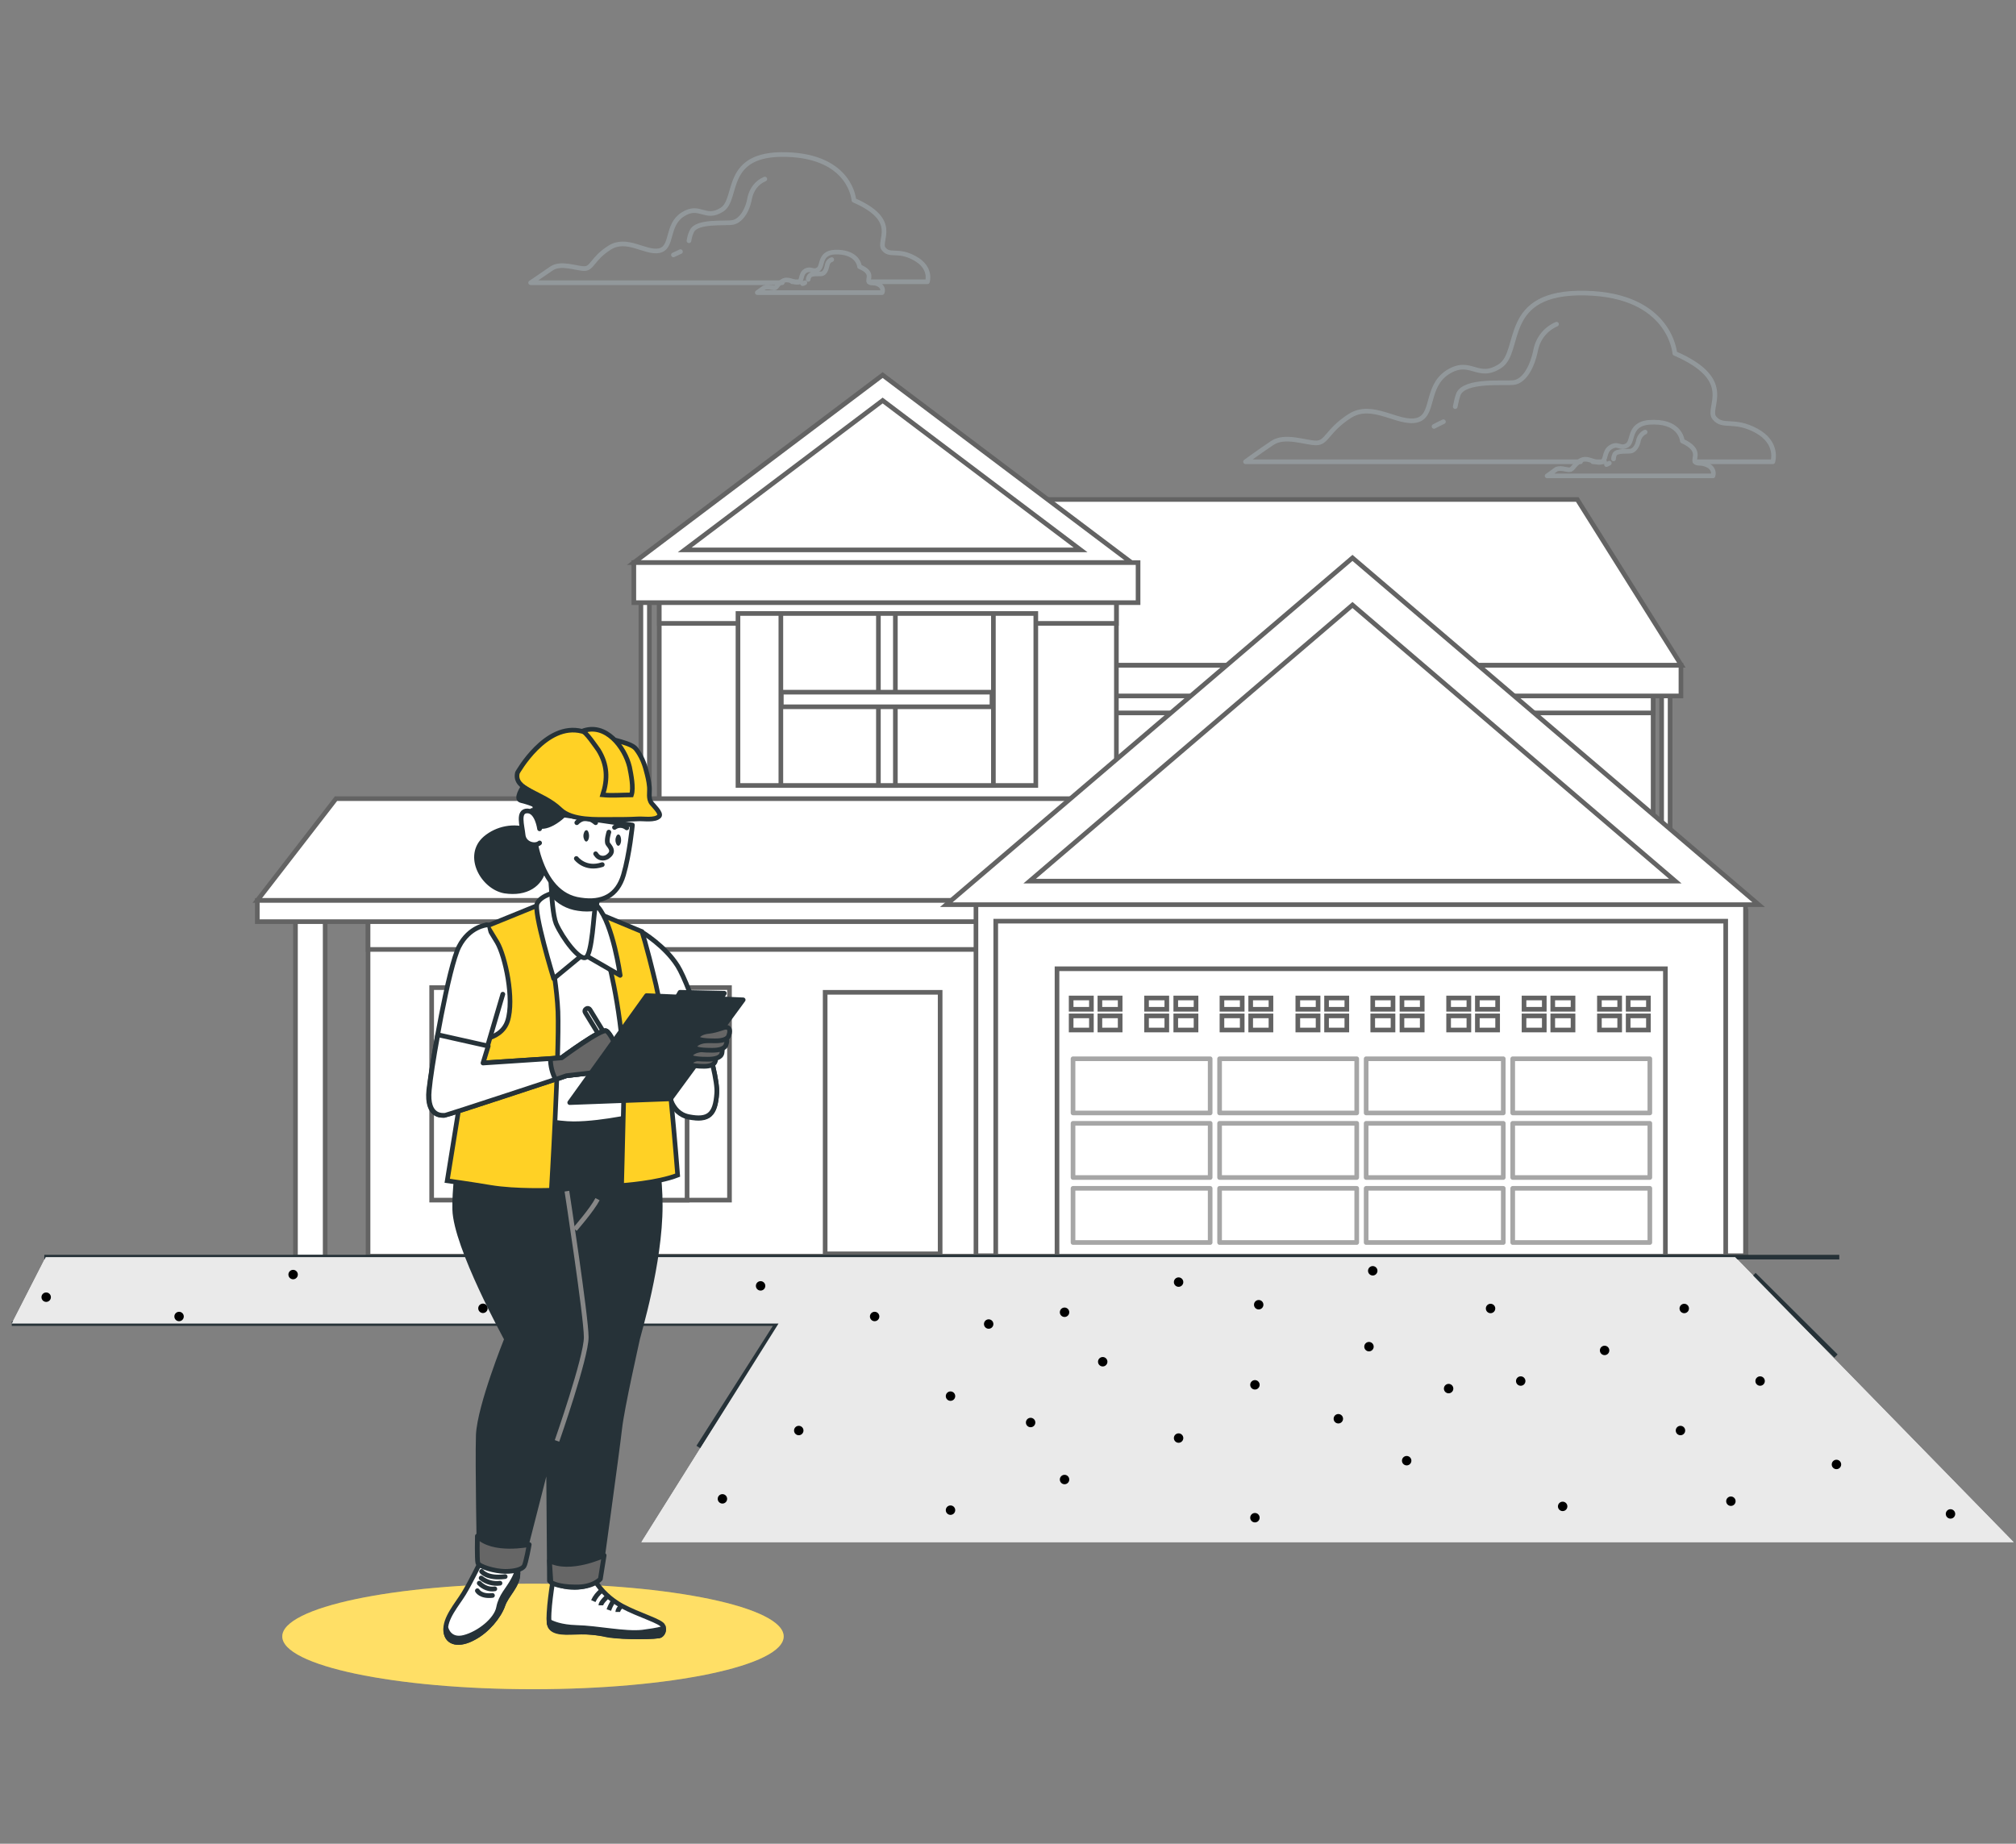 <?xml version="1.0" encoding="utf-8"?>
<!-- Generator: Adobe Illustrator 25.2.3, SVG Export Plug-In . SVG Version: 6.00 Build 0)  -->
<svg version="1.1" id="Layer_1" xmlns="http://www.w3.org/2000/svg" xmlns:xlink="http://www.w3.org/1999/xlink" x="0px" y="0px"
	 viewBox="0 0 427.8 391.3" style="enable-background:new 0 0 427.8 391.3;" xml:space="preserve">
<rect x="0" y="0" width="427.8" height="391.3" fill="#808080" stroke="none"/>
<style type="text/css">
	.st0{fill:#EAEAEA;}
	.st1{fill:none;stroke:#92989B;stroke-width:0.984;stroke-linecap:round;stroke-linejoin:round;}
	.st2{fill:#FFFFFF;stroke:#636363;stroke-width:0.984;stroke-miterlimit:10;}
	.st3{fill:none;stroke:#A6A6A6;stroke-width:0.984;stroke-linecap:round;stroke-linejoin:round;}
	.st4{fill:#FFFFFF;}
	.st5{fill:none;stroke:#263238;stroke-width:0.984;stroke-miterlimit:10;}
	.st6{fill:#FFD125;}
	.st7{opacity:0.3;fill:#FFFFFF;enable-background:new    ;}
	.st8{fill:#FFFFFF;stroke:#263238;stroke-linecap:round;stroke-linejoin:round;}
	.st9{fill:#263238;stroke:#263238;stroke-linecap:round;stroke-linejoin:round;}
	.st10{fill:none;stroke:#263238;stroke-linecap:round;stroke-linejoin:round;}
	.st11{fill:#FFFFFF;stroke:#263238;stroke-miterlimit:10;}
	.st12{fill:#263238;stroke:#263238;stroke-miterlimit:10;}
	.st13{fill:none;stroke:#263238;stroke-miterlimit:10;}
	.st14{fill:none;stroke:#878787;stroke-miterlimit:10;}
	.st15{fill:#FFD125;stroke:#263238;stroke-width:0.984;stroke-miterlimit:10;}
	.st16{fill:#666666;stroke:#263238;stroke-linecap:round;stroke-linejoin:round;}
	.st17{fill:#263238;}
</style>
<g>
	<polygon class="st0" points="9.7,266.8 368.2,266.8 427.3,327.3 136.1,327.3 165.2,280.9 2.5,280.9 	"/>
	<g>
		<g id="freepik--Clouds--inject-4">
			<path class="st1" d="M362.5,98.8c-1.5-0.8-2.3-0.2-2.8-0.8s1.5-2.5-2.7-4.4c0,0-0.3-4-6-4c-5.7-0.1-4.2,4-5.7,4.9
				s-1.9-0.6-3.5,0.4s-0.8,2.9-2.1,3.2s-2.9-1.3-4.4-0.3c-1.5,1-1.5,1.9-2.3,1.9c-0.7,0-2.1-0.6-2.9,0c-0.8,0.6-1.8,1.3-1.8,1.3
				h35.2C363.8,100.1,363.3,99.2,362.5,98.8z"/>
			<path class="st1" d="M341.5,98.3c-0.2,0.1-0.4,0.2-0.6,0.3"/>
			<path class="st1" d="M349.1,91.7c-0.7,0.3-1.2,1-1.4,1.7c-0.2,1.3-0.9,2.1-1.5,2.3c-0.6,0.2-3.2-0.2-3.6,0.8
				c-0.1,0.2-0.2,0.6-0.2,0.9"/>
			<line class="st1" x1="338" y1="98" x2="340.5" y2="98"/>
			<path class="st1" d="M359.7,98h16.5c0,0,1.3-4-3.5-6.6s-7.1-0.5-8.9-2.7c-1.8-2.2,4.8-8-8.4-13.7c0,0-0.9-12.4-19-12.8
				c-18.1-0.4-13.3,12.4-18.1,15.5c-4.8,3.1-6.2-1.8-11.1,1.3c-4.8,3.1-2.7,9.3-6.6,10.2c-4,0.9-9.4-4-14.2-0.9
				c-4.8,3.1-4.8,5.7-7.1,5.7s-6.6-1.8-9.3,0c-2.7,1.8-5.7,4-5.7,4h71.1"/>
			<path class="st1" d="M306.3,89.5c-0.6,0.3-1.3,0.6-2,1"/>
			<path class="st1" d="M308.8,86.3c0.2-1,0.4-1.9,0.7-2.7c1.4-3,9.4-2.2,11.6-2.4c2.2-0.2,4-3,4.8-7c0.5-2.4,2.1-4.4,4.4-5.4"/>
			<path class="st1" d="M186.5,60.4c-1.1-0.6-1.7-0.1-2.1-0.6c-0.4-0.6,1.1-1.9-2-3.2c0,0-0.2-2.9-4.5-3.1c-4.3-0.2-3.1,3-4.3,3.7
				c-1.1,0.7-1.5-0.4-2.7,0.3c-1.1,0.7-0.6,2.2-1.5,2.4c-0.9,0.2-2.2-1-3.4-0.2c-1.2,0.7-1.1,1.4-1.7,1.4c-0.5,0-1.6-0.4-2.2,0
				c-0.6,0.4-1.4,1-1.4,1h26.5C187.5,61.4,187.1,60.7,186.5,60.4z"/>
			<path class="st1" d="M170.8,60c-0.2,0.1-0.3,0.2-0.5,0.2"/>
			<path class="st1" d="M176.5,55.1c-0.6,0.2-0.9,0.7-1,1.3c-0.2,1-0.6,1.6-1.1,1.7s-2.4-0.2-2.7,0.6c-0.1,0.2-0.2,0.4-0.2,0.6"/>
			<line class="st1" x1="168.1" y1="59.8" x2="169.9" y2="59.8"/>
			<path class="st1" d="M184.4,59.8h12.4c0,0,1-3-2.7-5c-3.6-2-5.3-0.3-6.6-2c-1.3-1.7,3.6-6-6.3-10.3c0,0-0.6-9.3-14.3-9.7
				c-13.6-0.4-10.1,9.4-13.7,11.7c-3.6,2.3-4.7-1.3-8.3,1c-3.6,2.3-2,7-5,7.7c-3,0.6-6.9-3-10.6-0.6c-3.6,2.3-3.6,4.4-5.3,4.4
				c-1.7,0-5-1.4-7,0c-2,1.4-4.4,3-4.4,3H166"/>
			<path class="st1" d="M144.4,53.4c-0.5,0.2-1,0.5-1.5,0.7"/>
			<path class="st1" d="M146.2,51.1c0.1-0.7,0.3-1.4,0.6-2c1-2.3,7.1-1.6,8.7-1.9s3.1-2.3,3.6-5.2c0.4-1.8,1.5-3.3,3.2-4"/>
		</g>
		<g id="freepik--House2--inject-4">
			<rect x="136" y="126.3" class="st2" width="1.8" height="43"/>
			<rect x="352.6" y="143.6" class="st2" width="1.8" height="43"/>
			<rect x="212.4" y="145.9" class="st2" width="138.4" height="56.1"/>
			<rect x="212.4" y="145.9" class="st2" width="138.4" height="5.4"/>
			<polygon class="st2" points="356.8,141.2 212.9,141.2 212.9,106 334.7,106 			"/>
			<rect x="211.7" y="141.2" class="st2" width="145" height="6.5"/>
			<rect x="139.9" y="127.5" class="st2" width="97" height="46.9"/>
			<rect x="139.9" y="127.5" class="st2" width="97" height="4.8"/>
			<polygon class="st2" points="187.3,79.6 134.5,119.4 240.1,119.4 			"/>
			<polygon class="st2" points="187.3,85 145.3,116.7 229.3,116.7 			"/>
			<rect x="62.7" y="193.4" class="st2" width="6.3" height="73.4"/>
			<rect x="78.1" y="193.4" class="st2" width="292.4" height="73.2"/>
			<rect x="78.1" y="193.4" class="st2" width="292.4" height="8.1"/>
			<polygon class="st2" points="252.7,191.1 54.6,191.1 71.3,169.5 252.7,169.5 			"/>
			<rect x="54.6" y="191.1" class="st2" width="161.1" height="4.5"/>
			<rect x="207.1" y="191.1" class="st2" width="163.3" height="75.4"/>
			<rect x="211.3" y="195.5" class="st2" width="154.9" height="71.1"/>
			<rect x="224.3" y="205.6" class="st2" width="129.1" height="61"/>
			<rect x="227.7" y="224.7" class="st3" width="29.1" height="11.5"/>
			<rect x="258.8" y="224.7" class="st3" width="29.1" height="11.5"/>
			<rect x="227.7" y="238.4" class="st3" width="29.1" height="11.5"/>
			<rect x="258.8" y="238.4" class="st3" width="29.1" height="11.5"/>
			<rect x="227.7" y="252.2" class="st3" width="29.1" height="11.5"/>
			<rect x="258.8" y="252.2" class="st3" width="29.1" height="11.5"/>
			<rect x="289.9" y="224.7" class="st3" width="29.1" height="11.5"/>
			<rect x="321" y="224.7" class="st3" width="29.1" height="11.5"/>
			<rect x="289.9" y="238.4" class="st3" width="29.1" height="11.5"/>
			<rect x="321" y="238.4" class="st3" width="29.1" height="11.5"/>
			<rect x="289.9" y="252.2" class="st3" width="29.1" height="11.5"/>
			<rect x="321" y="252.2" class="st3" width="29.1" height="11.5"/>
			<polygon class="st2" points="287,118.4 200.8,192 373.2,192 			"/>
			<polygon class="st2" points="287,128.4 218.5,187 355.5,187 			"/>
			<rect x="134.5" y="119.4" class="st2" width="107" height="8.5"/>
			<rect x="156.6" y="130.2" class="st2" width="63.2" height="36.5"/>
			<rect x="165.7" y="130.2" class="st2" width="45.1" height="36.5"/>
			<rect x="186.4" y="130.2" class="st2" width="3.6" height="36.5"/>
			<rect x="165.8" y="146.9" class="st2" width="44.7" height="3.1"/>
			<rect x="91.6" y="209.6" class="st2" width="63.2" height="45.1"/>
			<rect x="100.7" y="209.6" class="st2" width="45.1" height="45.1"/>
			<rect x="121.4" y="209.6" class="st2" width="3.6" height="45.1"/>
			<rect x="100.9" y="230.2" class="st2" width="44.8" height="3.9"/>
			<rect x="175.1" y="210.6" class="st2" width="24.4" height="55.5"/>
			<rect x="179.1" y="214" class="st4" width="16.2" height="43"/>
			<rect x="227.3" y="211.8" class="st2" width="4.3" height="2.4"/>
			<rect x="233.4" y="211.8" class="st2" width="4.3" height="2.4"/>
			<rect x="227.3" y="215.6" class="st2" width="4.3" height="3"/>
			<rect x="233.4" y="215.6" class="st2" width="4.3" height="3"/>
			<rect x="243.3" y="211.8" class="st2" width="4.3" height="2.4"/>
			<rect x="249.5" y="211.8" class="st2" width="4.3" height="2.4"/>
			<rect x="243.3" y="215.6" class="st2" width="4.3" height="3"/>
			<rect x="249.5" y="215.6" class="st2" width="4.3" height="3"/>
			<rect x="259.3" y="211.8" class="st2" width="4.3" height="2.4"/>
			<rect x="265.4" y="211.8" class="st2" width="4.3" height="2.4"/>
			<rect x="259.3" y="215.6" class="st2" width="4.3" height="3"/>
			<rect x="265.4" y="215.6" class="st2" width="4.3" height="3"/>
			<rect x="275.4" y="211.8" class="st2" width="4.3" height="2.4"/>
			<rect x="281.5" y="211.8" class="st2" width="4.3" height="2.4"/>
			<rect x="275.4" y="215.6" class="st2" width="4.3" height="3"/>
			<rect x="281.5" y="215.6" class="st2" width="4.3" height="3"/>
			<rect x="291.3" y="211.8" class="st2" width="4.3" height="2.4"/>
			<rect x="297.5" y="211.8" class="st2" width="4.3" height="2.4"/>
			<rect x="291.3" y="215.6" class="st2" width="4.3" height="3"/>
			<rect x="297.5" y="215.6" class="st2" width="4.3" height="3"/>
			<rect x="307.4" y="211.8" class="st2" width="4.3" height="2.4"/>
			<rect x="313.5" y="211.8" class="st2" width="4.3" height="2.4"/>
			<rect x="307.4" y="215.6" class="st2" width="4.3" height="3"/>
			<rect x="313.5" y="215.6" class="st2" width="4.3" height="3"/>
			<rect x="323.4" y="211.8" class="st2" width="4.3" height="2.4"/>
			<rect x="329.5" y="211.8" class="st2" width="4.3" height="2.4"/>
			<rect x="323.4" y="215.6" class="st2" width="4.3" height="3"/>
			<rect x="329.5" y="215.6" class="st2" width="4.3" height="3"/>
			<rect x="339.4" y="211.8" class="st2" width="4.3" height="2.4"/>
			<rect x="345.5" y="211.8" class="st2" width="4.3" height="2.4"/>
			<rect x="339.4" y="215.6" class="st2" width="4.3" height="3"/>
			<rect x="345.5" y="215.6" class="st2" width="4.3" height="3"/>
		</g>
		<g id="freepik--Floor--inject-4">
			<line class="st5" x1="9.4" y1="266.8" x2="390.3" y2="266.8"/>
			<polyline class="st5" points="2.5,280.9 164.9,280.9 148.2,307.1 			"/>
			<line class="st5" x1="372.2" y1="270.5" x2="389.6" y2="287.8"/>
		</g>
	</g>
	<polygon class="st0" points="9.7,266.8 368.2,266.8 427.3,327.3 136.1,327.3 165.2,280.9 2.5,280.9 	"/>
	<g id="freepik--Character--inject-4">
		<g id="freepik--Shadow--inject-1--inject-249">
			<ellipse class="st6" cx="113.1" cy="347.3" rx="53.2" ry="11.2"/>
			<ellipse class="st7" cx="113.1" cy="347.3" rx="53.2" ry="11.2"/>
		</g>
	</g>
	<circle cx="298.5" cy="310" r="1"/>
	<circle cx="322.7" cy="293.1" r="1"/>
	<circle cx="290.5" cy="285.8" r="1"/>
	<circle cx="225.9" cy="278.5" r="1"/>
	<circle cx="169.5" cy="303.6" r="1"/>
	<circle cx="201.7" cy="320.5" r="1"/>
	<circle cx="185.6" cy="279.4" r="1"/>
	<circle cx="201.7" cy="296.3" r="1"/>
	<circle cx="209.8" cy="281" r="1"/>
	<circle cx="225.9" cy="314" r="1"/>
	<circle cx="234" cy="289" r="1"/>
	<circle cx="250.1" cy="272.1" r="1"/>
	<circle cx="250.1" cy="305.2" r="1"/>
	<circle cx="266.3" cy="322.1" r="1"/>
	<circle cx="266.3" cy="293.9" r="1"/>
	<circle cx="291.3" cy="269.7" r="1"/>
	<circle cx="307.4" cy="294.7" r="1"/>
	<circle cx="331.6" cy="319.7" r="1"/>
	<circle cx="356.6" cy="303.6" r="1"/>
	<circle cx="340.5" cy="286.6" r="1"/>
	<circle cx="316.3" cy="277.7" r="1"/>
	<circle cx="357.4" cy="277.7" r="1"/>
	<circle cx="389.7" cy="310.8" r="1"/>
	<circle cx="413.9" cy="321.3" r="1"/>
	<circle cx="367.3" cy="318.6" r="1"/>
	<circle cx="373.5" cy="293.1" r="1"/>
	<circle cx="284" cy="301.1" r="1"/>
	<circle cx="267.1" cy="276.9" r="1"/>
	<circle cx="218.7" cy="301.9" r="1"/>
	<circle cx="153.3" cy="318.1" r="1"/>
	<circle cx="161.4" cy="272.9" r="1"/>
	<circle cx="135.6" cy="270.5" r="1"/>
	<ellipse transform="matrix(0.995 -9.853729e-02 9.853729e-02 0.995 -26.869 11.453)" cx="102.5" cy="277.7" rx="1" ry="1"/>
	<circle cx="62.2" cy="270.5" r="1"/>
	<circle cx="38" cy="279.4" r="1"/>
	<circle cx="9.8" cy="275.3" r="1"/>
	<g id="freepik--Character--inject-124">
		<path class="st8" d="M101.8,331.8c0,0-2,4.1-3.4,6.4c-1.4,2.3-4.1,5.3-3.8,8s3,3,5.9,1.4c2.9-1.5,5.4-4.6,6.2-6.9
			c0.8-2.3,3.2-4.2,3.2-6.8s-0.2-2.9-1.1-3.1S102.8,330.2,101.8,331.8z"/>
		<path class="st9" d="M109.9,334c0-0.4,0-0.7,0-1c-0.3,0.8-0.6,1.6-1,2.3c-1.1,2.1-2.6,3.3-3.1,5.9s-4.2,5.5-7.3,6.3
			c-3.1,0.8-3.8-1.8-3.8-1.8h-0.1c0,0.2,0,0.3,0,0.5c0.3,2.7,3,3,5.9,1.4c2.9-1.5,5.4-4.6,6.2-6.9
			C107.4,338.5,109.9,336.6,109.9,334z"/>
		<path class="st10" d="M102.2,333.5c0,0,1.1,1.6,5,1.1"/>
		<path class="st10" d="M102.1,334.9c1.1,0.9,2.6,1.3,4,1.1"/>
		<path class="st10" d="M101.7,336c0.9,0.9,2.1,1.4,3.3,1.2"/>
		<path class="st10" d="M101.3,337.6c0,0,0.7,1.3,3.2,1"/>
		<path class="st11" d="M126.2,335.4c1.4,2.3,3.4,4.1,5.7,5.4c3.7,2,8.5,3.3,8.8,4.3c0.3,0.7,0.1,1.6-0.6,2
			c-0.5,0.3-7.5,0.5-11.2-0.2c-2.1-0.4-4.2-0.6-6.4-0.6c-1.7,0-5.4,0.5-5.9-1.6s0.8-9.7,0.8-9.7S123,336.7,126.2,335.4z"/>
		<path class="st12" d="M140.1,347.1c0.5-0.3,0.8-0.9,0.7-1.5c-1.5,0.4-3,0.6-4.5,0.8c-3.8,0.4-9.5-0.9-14-1
			c-3.3-0.1-5.1-0.9-5.8-1.3c0,0.2,0,0.5,0.1,0.7c0.5,2.1,4.2,1.6,5.9,1.6c2.1-0.1,4.3,0.1,6.4,0.6
			C132.6,347.6,139.7,347.4,140.1,347.1z"/>
		<path class="st13" d="M127.6,337.6c-0.7,0.6-1.3,1.3-1.7,2.2"/>
		<path class="st13" d="M128.7,339c0,0-1.2,1.1-1.2,1.7"/>
		<path class="st13" d="M130,340c-0.3,0.5-0.6,1.1-0.8,1.7"/>
		<path class="st13" d="M131.9,340.8c0,0-0.8,0.7-0.8,1.3"/>
		<path class="st9" d="M99.3,234.4c0,0-3,14.4-2.8,22.3c0.2,7.9,11,27.5,11,27.5s-5.7,14.1-6,20.3c-0.2,6.2,0.2,26.2,0.2,26.2
			s2.4,1.4,4.5,1.4c2.2,0,4.7-1.1,4.7-1.1l5.5-21.5l0.2,26c1.6,0.9,3.4,1.4,5.3,1.4c1.9,0,3.7-0.6,5.3-1.7c0,0,3.8-27.5,4.3-32
			c0.5-4.5,3.6-18.1,3.8-19.1c0.2-1,4.8-16,4.8-28.2s-3.5-19.5-3.5-19.5s-12.3-2.7-21.3-2.9C110,233.3,104.6,233.6,99.3,234.4z"/>
		<path class="st14" d="M118.2,305.8c0,0,6.2-17.7,6.2-22c0-4.3-4.1-31-4.1-31"/>
		<path class="st14" d="M122,260.9c0,0,3.6-4.1,4.8-6.4"/>
		<path class="st8" d="M136.2,197.8c0,0,4.9,2.9,7.6,7.2c2.7,4.3,8.6,22.4,8.3,27c-0.3,4.6-1.7,5.9-5.9,5.1
			c-4.1-0.8-4.5-5.4-5.4-9.2c-1-3.8-6-28-6-28l-0.2-2.2L136.2,197.8z"/>
		<path class="st8" d="M152.1,232c0.2-2.3-1.3-8.2-3.1-14l-10.1,1.4c0.8,3.9,1.6,7.2,1.9,8.4c1,3.8,1.3,8.4,5.4,9.2
			S151.8,236.6,152.1,232z"/>
		<path class="st8" d="M103.3,196.3c0,0-3.8,0.8-4.8,7.5c-1,6.7,1.3,17.7,1.3,17.7l-0.5,12.9c0,0,15.9,4.1,22.4,4.1
			c6.5,0,15-2.1,15-2.1s-3.5-32.1-4.1-34.9s-3.5-5.4-5.9-7.2c-2.4-1.7-8.4-1.6-11.9-0.6c-3.5,1-8.4,2.9-8.4,2.9L103.3,196.3z"/>
		<path class="st15" d="M114.7,191.9c0,0,3.3,13.5,3.7,22.8c0.3,9.2-1.4,37.9-1.4,37.9s-7.5,0.3-12.9-0.6s-9.2-1.4-9.2-1.4l4.8-29.8
			c0,0,6.5,0.5,8-4.1s-0.5-13.8-2.2-16.7c-1.8-2.9-2.1-3.5-2.1-3.5L114.7,191.9z"/>
		<path class="st15" d="M129.2,204.4c0,0,3.5,13.4,3.2,26.7s-0.5,20.5-0.5,20.5s7.6-0.5,11.9-2.2c0,0-2.4-31.2-4.6-40.4
			c-2.2-9.2-3-11.3-3-11.3l-8.9-3.7L129.2,204.4z"/>
		<path class="st8" d="M118.2,189.3c0,0-3.3,0.6-4.2,2.4c-0.9,1.7,3.5,16,3.5,16l6.3-5.2l7.8,4.5c0,0-1.5-10.8-4.7-14.5
			C123.6,188.6,118.2,189.3,118.2,189.3z"/>
		<path class="st8" d="M116.8,180.2c0,0-0.1,12.5,1.2,15.8c1.4,3.2,5,7.9,6.3,7.2c1.4-0.7,1.7-9.8,2-10.4s1.2-5.7,1.2-5.7
			S118.6,184.5,116.8,180.2z"/>
		<path class="st9" d="M116.8,180.2c0,0,0,5,0.3,9.5c1.4,1.7,3.4,2.8,5.6,3.1c1.2,0.2,2.5,0.2,3.7,0c0,0,0,0,0,0
			c0.2-0.6,1.2-5.7,1.2-5.7S118.6,184.5,116.8,180.2z"/>
		<path class="st8" d="M130.7,223.3l-1,0.6l-5.5-9c-0.2-0.3-0.1-0.6,0.2-0.8l0,0c0.3-0.2,0.6-0.1,0.8,0.2c0,0,0,0,0,0L130.7,223.3z"
			/>
		<path class="st8" d="M103.3,196.3c0,0-3.7,0.3-5.9,4.6c-2.2,4.3-5.7,24.5-6.4,30.4c-0.6,5.9,2.9,5.4,3.3,5.4s25.8-8.4,25.8-8.4
			l8.6-1c0,0-1,0.8-0.2,0.8c0.8,0,2.4-1.6,3-2.5s-1.9-6.2-2.9-6.8c-1-0.6-9.5,5.7-9.5,5.7l-16.7,1.1l4.3-14.6"/>
		<path class="st8" d="M128.7,218.8c-1-0.6-9.5,5.7-9.5,5.7l-16.7,1.1l1.1-3.6l-10.7-2.4c-0.9,4.9-1.6,9.4-1.8,11.7
			c-0.6,5.9,2.9,5.4,3.3,5.4s25.8-8.4,25.8-8.4l8.6-1c0,0-1,0.8-0.2,0.8c0.8,0,2.4-1.6,3-2.5S129.7,219.4,128.7,218.8z"/>
		<path class="st16" d="M128.7,218.8c-1-0.6-9.5,5.7-9.5,5.7l-2.4,0.2c0,1.5,0.4,3.1,1.1,4.4l2.3-0.8l8.6-1c0,0-1,0.8-0.2,0.8
			c0.8,0,2.4-1.6,3-2.5C132.2,224.6,129.7,219.4,128.7,218.8z"/>
		<polygon class="st9" points="137.2,211.3 120.9,234 142.3,233.2 157.7,212.2 		"/>
		<polygon class="st9" points="144.3,210.6 143.1,212.7 152.4,212.9 153.7,210.8 		"/>
		<path class="st16" d="M150.6,224.2c-0.7,0.3-1.5,0.4-2.3,0.5c-1,0-1.8,0.5-1.8,1s1.7,0.6,2.9,0.6s2.2-0.3,2.4-1.1
			C152,224.5,151.8,223.8,150.6,224.2z"/>
		<path class="st16" d="M151.7,222.1c-0.9,0.3-1.9,0.6-2.9,0.7c-1.2,0.1-2.3,0.7-2.3,1.3c0,0.6,2.2,0.7,3.7,0.7s2.8-0.3,3-1.3
			S153.2,221.5,151.7,222.1z"/>
		<path class="st16" d="M152.6,220.2c-0.9,0.3-1.9,0.6-2.9,0.7c-1.2,0.1-2.3,0.7-2.3,1.3c0,0.6,2.2,0.7,3.7,0.7s2.8-0.3,3-1.3
			C154.5,220.6,154.1,219.7,152.6,220.2z"/>
		<path class="st16" d="M153.2,218.2c-0.9,0.3-1.9,0.6-2.9,0.7c-1.2,0.1-2.3,0.7-2.3,1.3s2.2,0.7,3.7,0.7c1.6,0,2.8-0.3,3-1.3
			C155.1,218.5,154.7,217.6,153.2,218.2z"/>
		<path class="st16" d="M101.3,326c0,0-0.1,4.9,0.1,5.7c0.2,0.8,3.7,1.8,5.8,1.8c2.2,0,3.6-0.5,4-1.1s1.1-4.6,1.1-4.6
			S104.5,329.4,101.3,326z"/>
		<path class="st9" d="M112.2,176.2c-3.2-1.1-6.7-0.4-9.2,1.7c-4.3,3.7-0.5,10.4,4.1,11.2c4.6,0.7,7.6-1.4,8.3-4.7
			C116.2,181.1,115,176.1,112.2,176.2z"/>
		<path class="st8" d="M134.2,175.1c0,0-0.6,6.2-1.9,10.6s-4.5,6-9.1,5.3c-4.6-0.6-7.2-4.3-8.7-8.7c-1.5-4.3-1.6-10.3-1.6-10.3
			L134.2,175.1z"/>
		<path class="st9" d="M113.6,175c0,0,1.5,1.4,4.8-1c3.3-2.4,1.7-3.5,1.7-3.5l-6.7-3.3L113.6,175z"/>
		<path class="st10" d="M129.2,176.6c0,0-0.6,1.9-0.2,2.5c0.4,0.6,1.4,1.5,0.2,2.5c-0.7,0.7-1.9,0.7-2.5,0c-0.1-0.1-0.2-0.3-0.3-0.4
			"/>
		<path class="st10" d="M122.3,182.2c0,0,1.9,2.5,5.5,1.3"/>
		<path class="st17" d="M125,177.4c0,0.7-0.3,1.2-0.6,1.2c-0.3,0-0.6-0.6-0.6-1.2s0.3-1.2,0.6-1.2C124.7,176.1,125,176.7,125,177.4z
			"/>
		<path class="st17" d="M131.8,178.3c0,0.7-0.3,1.2-0.6,1.2c-0.3,0-0.6-0.6-0.6-1.2s0.3-1.2,0.6-1.2
			C131.6,177.1,131.8,177.7,131.8,178.3z"/>
		<path class="st10" d="M122.4,174.6c0,0,1.7-2,4,0"/>
		<path class="st10" d="M130.4,175.6c0.8-0.6,1.9-0.5,2.6,0.1"/>
		<path class="st8" d="M114.5,175.9c0,0-0.5-3.8-2.6-3.8s-1.1,3.1-0.9,5.1c0.2,2,2.6,2.5,3.5,1.7"/>
		<path class="st16" d="M116.6,331.2l0.3,4.6c0,0,1.3,1,5.2,1c3.8,0.1,5.3-1.7,5.3-1.7l0.8-5C128.1,330.2,120.9,333.5,116.6,331.2z"
			/>
	</g>
	<path class="st15" d="M109.8,164c0,0,6-10.8,13.7-8.8c7.7,2.1,10.5,2.5,11.5,3.8c1,1.3,1.7,2.9,2.1,4.5c0.3,1.1,0.6,2.3,0.7,3.5
		c0.1,1.2-0.3,2.5,0.5,3.5c0.3,0.4,2.1,2.1,1.6,2.7c-0.9,1-3.4,0.5-4.6,0.6c-1.8,0.1-3.6,0.1-5.5,0.1c-3.2,0-8.4,0.3-10.9-2.1
		C115.1,168.1,108.9,167.7,109.8,164z"/>
	<path class="st15" d="M123.5,155.2c0.6-0.3,3.2,3.6,3.5,4c1.9,3.1,2,6.1,0.9,9.5c2,0.2,4.1,0,6.1,0c0.5-1.5-0.1-4.4-0.4-5.9
		C132.6,158.6,128.5,153.2,123.5,155.2z"/>
	<path class="st9" d="M111,167c0,0-1.8,2.6-0.4,2.9s4.5,1.4,5.4,2.5c0.9,1.1,2.7-0.7,2.7-0.7L111,167z"/>
</g>
</svg>
